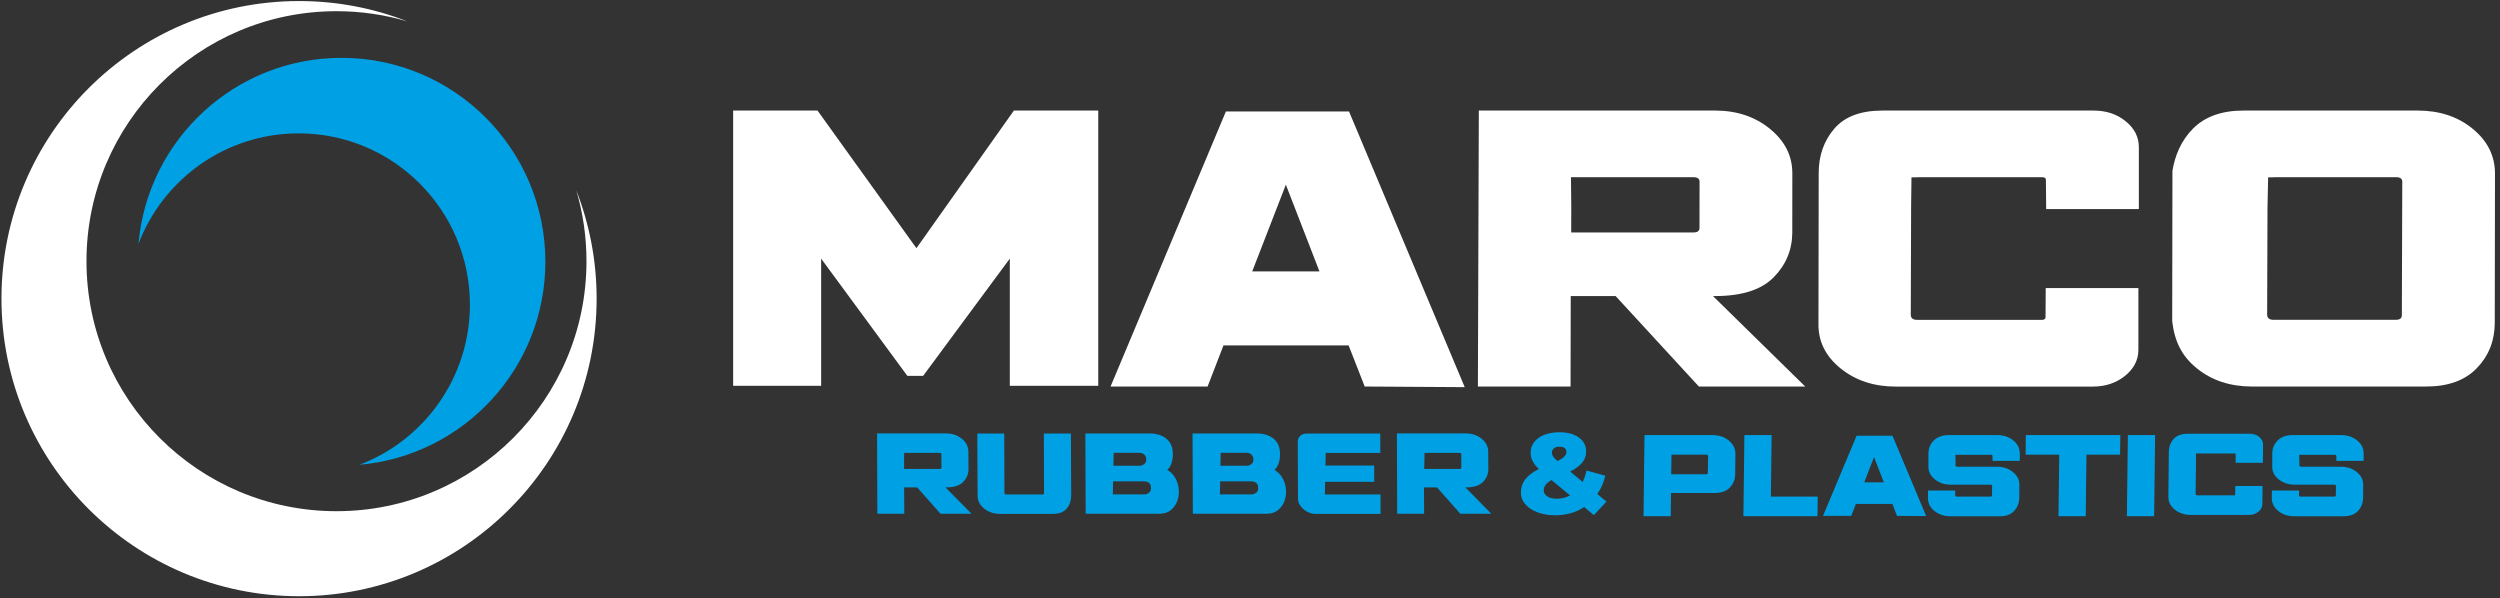 <?xml version="1.0" encoding="utf-8"?>
<!-- Generator: Adobe Illustrator 25.2.0, SVG Export Plug-In . SVG Version: 6.00 Build 0)  -->
<svg version="1.1" id="Layer_1" xmlns="http://www.w3.org/2000/svg" xmlns:xlink="http://www.w3.org/1999/xlink" x="0px" y="0px"
	 viewBox="0 0 428.7 102.56" style="enable-background:new 0 0 428.7 102.56;" xml:space="preserve">
<rect x="0" y="0" width="428.7" height="102.56" fill="#333333" stroke="none"/>
<style type="text/css">
	.st0{fill-rule:evenodd;clip-rule:evenodd;fill:#FFFFFF;}
	.st1{fill-rule:evenodd;clip-rule:evenodd;fill:#00A1E4;}
	.st2{fill:#FFFFFF;}
	.st3{fill:#00A1E4;}
</style>
<g>
	<path class="st0" d="M0.25,51.21c0-28.18,22.85-51.03,51.03-51.03c6.54,0,12.8,1.23,18.55,3.48c-3.85-1.13-7.92-1.74-12.13-1.74
		c-23.67,0-42.87,19.2-42.87,42.87c0,23.68,19.2,42.87,42.87,42.87c23.67,0,42.87-19.2,42.87-42.87c0-4.21-0.61-8.28-1.74-12.13
		c2.24,5.75,3.48,12,3.48,18.55c0,28.18-22.85,51.03-51.03,51.03C23.1,102.23,0.25,79.38,0.25,51.21L0.25,51.21z"/>
	<path class="st1" d="M93.52,44.88c0,18.27-14.02,33.26-31.88,34.82c11.07-4.21,18.94-14.92,18.94-27.46
		c0-16.22-13.15-29.37-29.37-29.37c-12.54,0-23.25,7.87-27.46,18.94C25.3,23.94,40.3,9.92,58.56,9.92
		C77.87,9.92,93.52,25.58,93.52,44.88L93.52,44.88z"/>
	<path class="st2" d="M294.07,50.77c4.59,0,7.94-1.06,10.05-3.19c2.11-2.12,3.18-4.66,3.22-7.59l0.01-10.25
		c0.01-2.98-1.25-5.52-3.81-7.62c-2.55-2.1-5.7-3.16-9.42-3.16h-40.53l-0.16,47.32h15.89l0.03-15.51h7.7l14.27,15.51h18.24
		l-15.82-15.51H294.07z M290.42,39.86h-20.99l0.01-4.66l-0.05-4.79h0.05l0-0.02h20.99c0.7,0,1.04,0.29,1.01,0.85L291.43,39
		C291.46,39.57,291.12,39.86,290.42,39.86z"/>
	<path class="st2" d="M427.84,29.74c-0.01-3.02-1.28-5.58-3.83-7.66c-2.54-2.08-5.68-3.12-9.41-3.12H384.7
		c-3.73,0-6.62,1.04-8.67,3.12c-2.05,2.08-3.07,4.63-3.5,7.21l-0.04,25.77c0.39,3.47,1.65,6.02,4.22,8.1
		c2.57,2.08,5.72,3.12,9.45,3.12h29.91c3.73,0,6.6-1.04,8.63-3.12c2.02-2.08,3.06-4.63,3.1-7.66L427.84,29.74z M410.85,54.84h-20.99
		c-0.7,0-1.07-0.28-1.09-0.85l0.06-18.47l0.11-5.11h0.87c0.05,0,0.08-0.02,0.13-0.02h20.99c0.7,0,1.04,0.29,1.01,0.85l-0.07,22.74
		C411.89,54.56,411.55,54.84,410.85,54.84z"/>
	<path class="st2" d="M350.8,49.39l-0.03,4.93c0.02,0.35-0.19,0.53-0.62,0.53h-21.4c-0.7,0-1.07-0.28-1.09-0.85l0.06-18.65
		l0.06-4.94h0.92c0.05,0,0.08-0.02,0.13-0.02h21.4c0.43,0,0.63,0.18,0.6,0.53l0.05,4.93h15.89l0-10.58
		c0.01-1.75-0.74-3.24-2.25-4.47c-1.5-1.23-3.34-1.84-5.5-1.84h-36.23c-3.73,0-6.48,1.04-8.26,3.12c-1.78,2.08-2.67,4.63-2.66,7.66
		l-0.04,25.77c-0.05,3.02,1.22,5.58,3.79,7.66c2.57,2.08,5.72,3.12,9.45,3.12h33.8c2.16,0,4-0.61,5.53-1.84
		c1.52-1.23,2.29-2.72,2.29-4.47l0-10.58H350.8z"/>
	<path class="st2" d="M231.33,19.11l-21.11,0l-19.78,47.17h16.64l2.72-7.05h21.46l2.76,7.05l17.15,0.11L231.33,19.11z M214.73,46.54
		l5.77-14.87l5.76,14.87H214.73z"/>
	<g>
		<path class="st3" d="M404.21,75.53c-0.74-0.61-1.66-0.92-2.76-0.92h-8.32c-1.1,0-1.95,0.31-2.56,0.92
			c-0.61,0.61-0.92,1.36-0.92,2.25l-0.01,2.16c-0.02,0.89,0.34,1.64,1.09,2.25c0.75,0.61,1.67,0.92,2.77,0.92h6.77
			c0.21,0,0.31,0.08,0.3,0.25l-0.02,1.55c0.01,0.17-0.09,0.25-0.3,0.25h-5.7c-0.21,0-0.31-0.08-0.32-0.25l0.02-0.79h-4.67
			l-0.01,1.24c-0.02,0.89,0.34,1.64,1.09,2.25c0.75,0.61,1.67,0.92,2.77,0.92h8.44c1.1,0,1.92-0.31,2.49-0.92
			c0.56-0.61,0.85-1.36,0.87-2.25l0.01-2.16c0.02-0.89-0.34-1.64-1.09-2.25c-0.75-0.61-1.67-0.92-2.77-0.92h-6.77
			c-0.21,0-0.31-0.08-0.32-0.25l0.01-0.48l-0.03-1.31h0.33c0.01,0,0.02,0,0.04,0h5.7c0.21,0,0.31,0.08,0.3,0.25l0,0.79h4.67
			l0.01-1.24C405.32,76.89,404.96,76.14,404.21,75.53z"/>
		<g>
			<g>
				<path class="st3" d="M179,74.34l0.03,10.2c0.01,0.17-0.09,0.25-0.29,0.25h-6.18c-0.2,0-0.31-0.08-0.32-0.25l-0.03-10.2h-4.62
					l0.05,10.64c-0.01,0.88,0.37,1.62,1.12,2.23c0.75,0.61,1.67,0.91,2.76,0.91h9.01c1.09,0,1.88-0.3,2.39-0.91
					c0.51-0.61,0.76-1.35,0.77-2.23l-0.05-10.64H179z"/>
				<path class="st3" d="M162.24,83.58c1.34,0,2.31-0.31,2.92-0.93c0.61-0.62,0.92-1.35,0.92-2.21l-0.02-2.98
					c0-0.87-0.38-1.61-1.12-2.22c-0.75-0.61-1.66-0.92-2.75-0.92h-11.79l0.05,13.77h4.62l-0.03-4.51h2.24l3.99,4.51h5.31l-4.44-4.51
					H162.24z M161.15,80.41h-6.11l-0.01-1.36l0.02-1.39h-0.03v0h6.11c0.2,0,0.3,0.08,0.3,0.25l0.01,2.26
					C161.45,80.32,161.35,80.41,161.15,80.41z"/>
				<path class="st3" d="M251.29,83.58h0.09c1.34,0,2.31-0.31,2.92-0.93c0.61-0.62,0.92-1.35,0.92-2.21l-0.02-2.98
					c0-0.87-0.38-1.61-1.12-2.22c-0.75-0.61-1.66-0.92-2.75-0.92h-11.79l0.05,13.77h4.62l-0.03-4.51h2.24l3.99,4.51h5.31
					L251.29,83.58z M242.15,77.66L242.15,77.66L242.15,77.66L242.15,77.66z M250.29,80.41h-6.06l0.05-2.75h6
					c0.2,0,0.3,0.08,0.3,0.25l0.01,2.26C250.6,80.32,250.5,80.41,250.29,80.41z"/>
				<path class="st3" d="M227.19,84.78l0.04-2.16h1.41v0h7.01l-0.01-2.79h-8.35l0.04-2.16h9.37l-0.01-3.33h-12.56
					c-0.95,0-1.59,0.56-1.59,1.38l0.04,9.85c0.01,1.26,1.5,2.55,2.96,2.55h11.2l-0.01-3.33H227.19z"/>
				<path class="st3" d="M200.15,80.57c0.24-0.18,0.44-0.45,0.6-0.8c0.17-0.36,0.28-0.75,0.33-1.19s0.06-0.87,0-1.31
					c-0.05-0.44-0.17-0.83-0.35-1.18c-0.29-0.55-0.75-0.98-1.38-1.29c-0.63-0.31-1.35-0.47-2.17-0.47h-11.06l0.05,13.77h12.62
					c0.8,0,1.46-0.2,1.96-0.61c0.51-0.41,0.88-0.91,1.11-1.52c0.23-0.61,0.32-1.26,0.28-1.95c-0.04-0.69-0.22-1.34-0.53-1.92
					C201.25,81.41,200.76,80.9,200.15,80.57z M196.45,78.26c0.07,0.14,0.11,0.26,0.1,0.36l0,0.27c0,0.27-0.11,0.5-0.34,0.69
					c-0.23,0.19-0.51,0.29-0.84,0.29h-4.44l0.04-2.22h4.39C195.87,77.64,196.23,77.85,196.45,78.26z M197.36,83.82
					c0.01,0.26-0.1,0.48-0.33,0.67c-0.23,0.19-0.51,0.29-0.84,0.29h-5.36l0.04-2.24h5.32c0.52,0,0.88,0.18,1.07,0.55
					c0.06,0.11,0.1,0.25,0.1,0.42L197.36,83.82z"/>
				<path class="st3" d="M218.53,80.57c0.24-0.18,0.44-0.45,0.6-0.8c0.17-0.36,0.28-0.75,0.33-1.19c0.05-0.43,0.06-0.87,0-1.31
					c-0.05-0.44-0.17-0.83-0.35-1.18c-0.29-0.55-0.75-0.98-1.38-1.29c-0.63-0.31-1.35-0.47-2.17-0.47H204.5l0.05,13.77h12.62
					c0.8,0,1.46-0.2,1.96-0.61c0.51-0.41,0.88-0.91,1.11-1.52c0.23-0.61,0.32-1.26,0.28-1.95c-0.04-0.69-0.22-1.34-0.53-1.92
					C219.63,81.41,219.14,80.9,218.53,80.57z M214.83,78.26c0.07,0.14,0.11,0.26,0.1,0.36l0,0.27c0,0.27-0.11,0.5-0.34,0.69
					c-0.23,0.19-0.51,0.29-0.84,0.29h-4.47l0.04-2.22h4.41C214.24,77.64,214.61,77.85,214.83,78.26z M215.74,83.82
					c0.01,0.26-0.1,0.48-0.33,0.67c-0.23,0.19-0.51,0.29-0.84,0.29h-5.38l0.04-2.24h5.34c0.52,0,0.88,0.18,1.07,0.55
					c0.06,0.11,0.1,0.25,0.1,0.42L215.74,83.82z"/>
			</g>
			<g>
				<path class="st3" d="M273.32,88.33l-1.67-1.38c-0.69,0.46-1.46,0.81-2.3,1.05c-0.84,0.24-1.73,0.36-2.66,0.36
					c-1.11,0-2.12-0.17-3.02-0.5c-0.9-0.34-1.6-0.8-2.11-1.39c-0.51-0.59-0.76-1.25-0.76-1.99c0-0.86,0.25-1.62,0.74-2.27
					c0.49-0.65,1.27-1.24,2.34-1.78c-0.94-0.89-1.41-1.81-1.41-2.77c0-0.69,0.2-1.31,0.61-1.85c0.41-0.54,0.99-0.95,1.74-1.25
					c0.75-0.29,1.62-0.44,2.61-0.44c1.36,0,2.47,0.3,3.3,0.89c0.84,0.6,1.26,1.4,1.26,2.41c0,0.71-0.22,1.34-0.66,1.89
					c-0.44,0.55-1.14,1.07-2.08,1.55l2.15,1.79c0.28-0.58,0.5-1.23,0.65-1.97l3.23,0.9c-0.28,1.18-0.74,2.22-1.37,3.13l1.56,1.3
					L273.32,88.33z M269.24,84.95l-3.19-2.63c-0.46,0.26-0.8,0.53-1.01,0.82c-0.21,0.28-0.32,0.6-0.32,0.95
					c0,0.42,0.2,0.76,0.61,1.03c0.41,0.27,0.96,0.4,1.65,0.4C267.8,85.52,268.56,85.33,269.24,84.95z M266.47,76.88
					c-0.23,0.19-0.35,0.44-0.35,0.74c0,0.22,0.07,0.44,0.2,0.64c0.13,0.2,0.38,0.47,0.75,0.8c0.56-0.27,0.96-0.53,1.19-0.78
					c0.23-0.24,0.35-0.5,0.35-0.76c0-0.29-0.1-0.51-0.31-0.68c-0.2-0.16-0.5-0.25-0.88-0.25C267.02,76.6,266.7,76.69,266.47,76.88z"
					/>
			</g>
			<path class="st3" d="M297.29,76.56c-0.3-0.58-0.76-1.05-1.4-1.41c-0.64-0.36-1.36-0.54-2.17-0.54H282l-0.17,13.91h4.67l0.04-3.98
				h7.53c1.1,0,1.95-0.31,2.55-0.93c0.6-0.62,0.91-1.37,0.93-2.24l0.04-3.59C297.59,77.37,297.5,76.96,297.29,76.56z M292.86,81.08
				c-0.01,0.17-0.11,0.25-0.3,0.25h-5.98l0.03-1.96l0.02-1.4l0,0h5.98c0.13,0,0.22,0.05,0.27,0.15c0.02,0.04,0.03,0.07,0.03,0.1
				L292.86,81.08z"/>
			<polygon class="st3" points="347.39,74.61 347.35,77.97 353.12,77.97 352.99,88.52 357.66,88.52 357.77,79.47 357.79,77.98 
				357.79,77.97 363.55,77.97 363.6,74.61 			"/>
			<path class="st3" d="M345.25,75.53c-0.74-0.61-1.66-0.92-2.76-0.92h-8.32c-1.1,0-1.95,0.31-2.56,0.92
				c-0.61,0.61-0.92,1.36-0.92,2.25l-0.01,2.16c-0.02,0.89,0.34,1.64,1.09,2.25c0.75,0.61,1.67,0.92,2.77,0.92h6.77
				c0.21,0,0.31,0.08,0.3,0.25l-0.02,1.55c0.01,0.17-0.09,0.25-0.3,0.25h-5.7c-0.21,0-0.31-0.08-0.32-0.25l0.02-0.79h-4.67
				l-0.01,1.24c-0.02,0.89,0.34,1.64,1.09,2.25c0.75,0.61,1.67,0.92,2.77,0.92h8.44c1.1,0,1.92-0.31,2.49-0.92
				c0.56-0.61,0.85-1.36,0.87-2.25l0.01-2.16c0.02-0.89-0.34-1.64-1.09-2.25c-0.75-0.61-1.67-0.92-2.77-0.92h-6.77
				c-0.21,0-0.31-0.08-0.32-0.25l0.01-0.48l-0.03-1.31h0.33c0.01,0,0.02,0,0.04,0h5.7c0.21,0,0.31,0.08,0.3,0.25l0,0.79h4.67
				l0.01-1.24C346.36,76.89,345.99,76.14,345.25,75.53z"/>
			<path class="st3" d="M364.89,74.61h4.67l-0.17,13.91h-4.67L364.89,74.61z"/>
			<path class="st3" d="M299.13,74.61h4.67l-0.13,10.55h8.03l-0.04,3.36h-12.7L299.13,74.61z"/>
			<path class="st3" d="M387.41,74.92c-0.44-0.36-0.98-0.54-1.61-0.54h-10.65c-1.1,0-1.91,0.31-2.44,0.92
				c-0.53,0.61-0.8,1.36-0.8,2.25l-0.08,7.58c-0.02,0.89,0.34,1.64,1.09,2.25c0.75,0.61,1.67,0.92,2.77,0.92h9.94
				c0.64,0,1.18-0.18,1.63-0.54c0.45-0.36,0.68-0.8,0.69-1.31l0.03-3.11h-4.67l-0.02,1.45c0.01,0.1-0.06,0.15-0.18,0.15h-6.29
				c-0.21,0-0.31-0.08-0.32-0.25l0.07-5.48l-0.01-1.45h0.31c0.01,0,0.02,0,0.04,0h6.29c0.13,0,0.18,0.05,0.17,0.15l0,1.45h4.67
				l0.03-3.11C388.07,75.72,387.85,75.28,387.41,74.92z"/>
			<path class="st3" d="M324.52,74.72l-6.15,0l-5.76,13.74h4.85l0.79-2.05h6.25l0.8,2.05l5,0.03L324.52,74.72z M319.68,82.71
				l1.68-4.33l1.68,4.33H319.68z"/>
		</g>
	</g>
	<path class="st2" d="M157.15,42.56l16.71-23.6h14.47v47.2h-15.17V44.35l-14.86,20.1h-2.71l-14.78-20.1v21.81h-15.09v-47.2h14.47
		L157.15,42.56z"/>
</g>
</svg>

